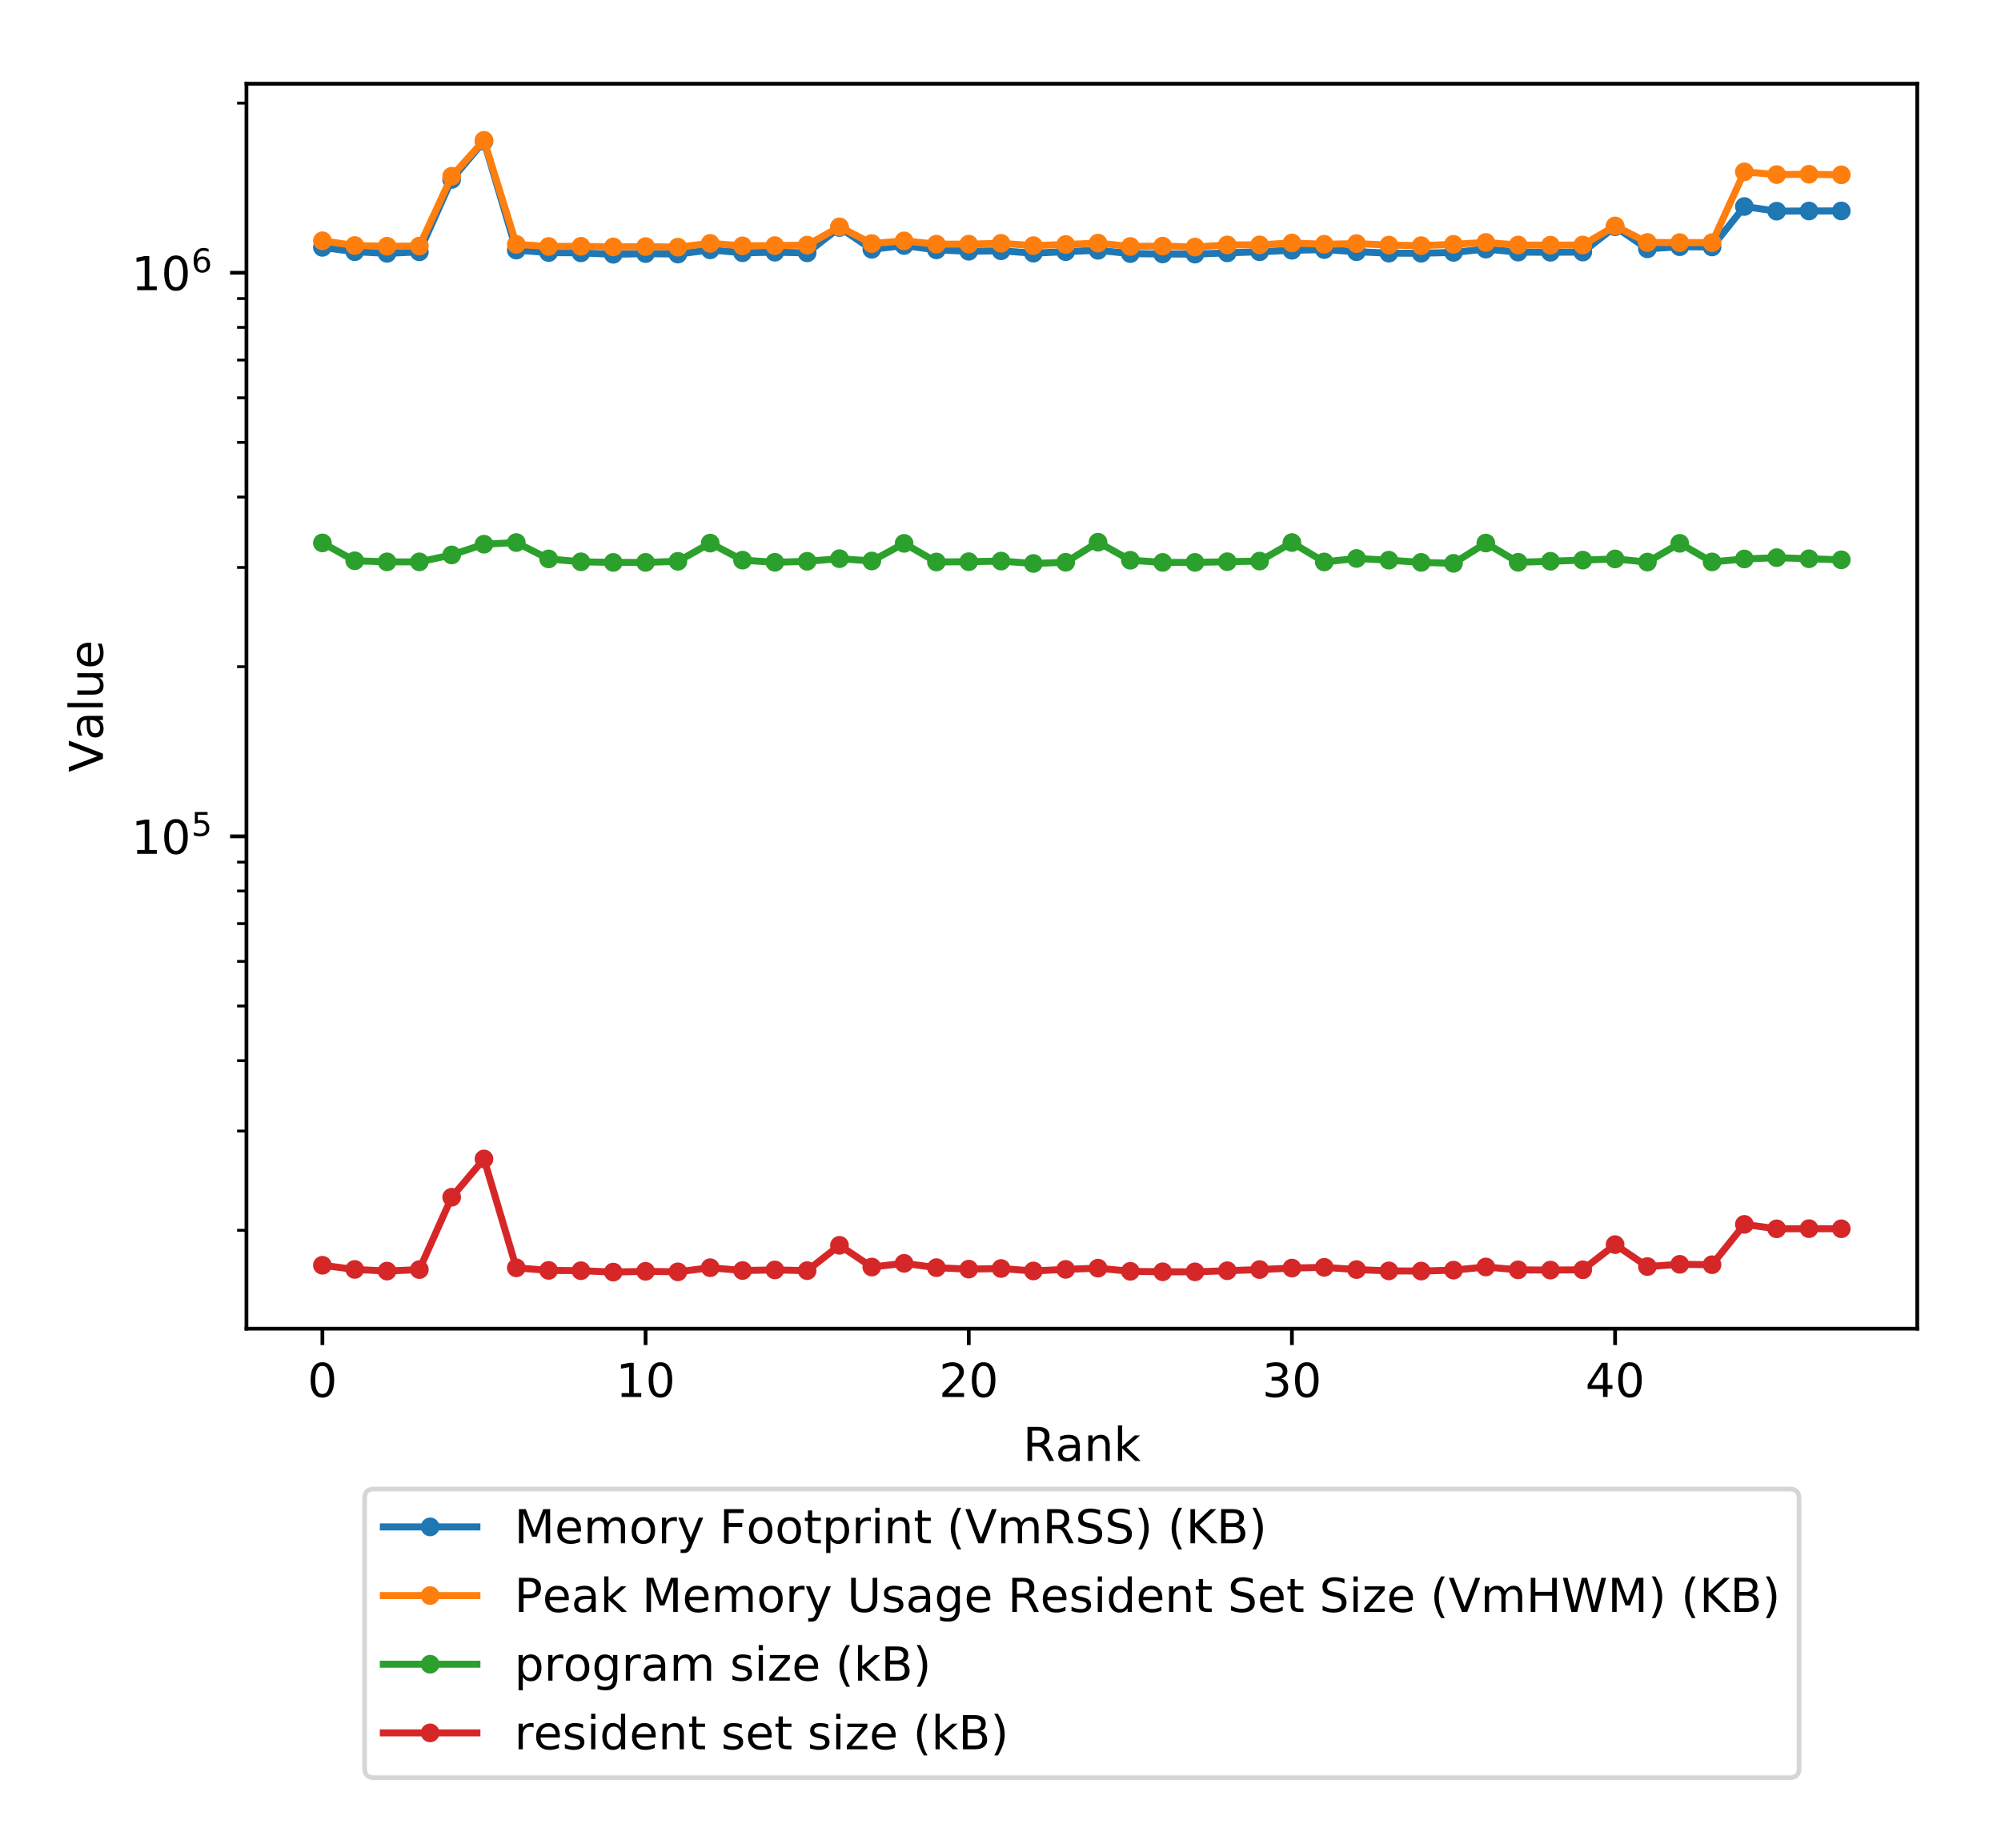 <?xml version="1.0" encoding="utf-8" standalone="no"?>
<!DOCTYPE svg PUBLIC "-//W3C//DTD SVG 1.1//EN"
  "http://www.w3.org/Graphics/SVG/1.1/DTD/svg11.dtd">
<!-- Created with matplotlib (http://matplotlib.org/) -->
<svg height="394.953pt" version="1.1" viewBox="0 0 427.698 394.953" width="427.698pt" xmlns="http://www.w3.org/2000/svg" xmlns:xlink="http://www.w3.org/1999/xlink">
 <defs>
  <style type="text/css">
*{stroke-linecap:butt;stroke-linejoin:round;}
  </style>
 </defs>
 <g id="figure_1">
  <g id="patch_1">
   <path d="M 0 394.953 
L 427.698 394.953 
L 427.698 0 
L 0 0 
z
" style="fill:#ffffff;"/>
  </g>
  <g id="axes_1">
   <g id="patch_2">
    <path d="M 52.678 284.012 
L 409.798 284.012 
L 409.798 17.9 
L 52.678 17.9 
z
" style="fill:#ffffff;"/>
   </g>
   <g id="matplotlib.axis_1">
    <g id="xtick_1">
     <g id="line2d_1">
      <defs>
       <path d="M 0 0 
L 0 3.5 
" id="m6f0a75dbab" style="stroke:#000000;stroke-width:0.8;"/>
      </defs>
      <g>
       <use style="stroke:#000000;stroke-width:0.8;" x="68.911" xlink:href="#m6f0a75dbab" y="284.012"/>
      </g>
     </g>
     <g id="text_1">
      <!-- 0 -->
      <defs>
       <path d="M 31.781 66.406 
Q 24.172 66.406 20.328 58.906 
Q 16.5 51.422 16.5 36.375 
Q 16.5 21.391 20.328 13.891 
Q 24.172 6.391 31.781 6.391 
Q 39.453 6.391 43.281 13.891 
Q 47.125 21.391 47.125 36.375 
Q 47.125 51.422 43.281 58.906 
Q 39.453 66.406 31.781 66.406 
z
M 31.781 74.219 
Q 44.047 74.219 50.516 64.516 
Q 56.984 54.828 56.984 36.375 
Q 56.984 17.969 50.516 8.266 
Q 44.047 -1.422 31.781 -1.422 
Q 19.531 -1.422 13.062 8.266 
Q 6.594 17.969 6.594 36.375 
Q 6.594 54.828 13.062 64.516 
Q 19.531 74.219 31.781 74.219 
z
" id="DejaVuSans-30"/>
      </defs>
      <g transform="translate(65.73 298.61)scale(0.1 -0.1)">
       <use xlink:href="#DejaVuSans-30"/>
      </g>
     </g>
    </g>
    <g id="xtick_2">
     <g id="line2d_2">
      <g>
       <use style="stroke:#000000;stroke-width:0.8;" x="137.986" xlink:href="#m6f0a75dbab" y="284.012"/>
      </g>
     </g>
     <g id="text_2">
      <!-- 10 -->
      <defs>
       <path d="M 12.406 8.297 
L 28.516 8.297 
L 28.516 63.922 
L 10.984 60.406 
L 10.984 69.391 
L 28.422 72.906 
L 38.281 72.906 
L 38.281 8.297 
L 54.391 8.297 
L 54.391 0 
L 12.406 0 
z
" id="DejaVuSans-31"/>
      </defs>
      <g transform="translate(131.624 298.61)scale(0.1 -0.1)">
       <use xlink:href="#DejaVuSans-31"/>
       <use x="63.623" xlink:href="#DejaVuSans-30"/>
      </g>
     </g>
    </g>
    <g id="xtick_3">
     <g id="line2d_3">
      <g>
       <use style="stroke:#000000;stroke-width:0.8;" x="207.062" xlink:href="#m6f0a75dbab" y="284.012"/>
      </g>
     </g>
     <g id="text_3">
      <!-- 20 -->
      <defs>
       <path d="M 19.188 8.297 
L 53.609 8.297 
L 53.609 0 
L 7.328 0 
L 7.328 8.297 
Q 12.938 14.109 22.625 23.891 
Q 32.328 33.688 34.812 36.531 
Q 39.547 41.844 41.422 45.531 
Q 43.312 49.219 43.312 52.781 
Q 43.312 58.594 39.234 62.25 
Q 35.156 65.922 28.609 65.922 
Q 23.969 65.922 18.812 64.312 
Q 13.672 62.703 7.812 59.422 
L 7.812 69.391 
Q 13.766 71.781 18.938 73 
Q 24.125 74.219 28.422 74.219 
Q 39.75 74.219 46.484 68.547 
Q 53.219 62.891 53.219 53.422 
Q 53.219 48.922 51.531 44.891 
Q 49.859 40.875 45.406 35.406 
Q 44.188 33.984 37.641 27.219 
Q 31.109 20.453 19.188 8.297 
z
" id="DejaVuSans-32"/>
      </defs>
      <g transform="translate(200.699 298.61)scale(0.1 -0.1)">
       <use xlink:href="#DejaVuSans-32"/>
       <use x="63.623" xlink:href="#DejaVuSans-30"/>
      </g>
     </g>
    </g>
    <g id="xtick_4">
     <g id="line2d_4">
      <g>
       <use style="stroke:#000000;stroke-width:0.8;" x="276.137" xlink:href="#m6f0a75dbab" y="284.012"/>
      </g>
     </g>
     <g id="text_4">
      <!-- 30 -->
      <defs>
       <path d="M 40.578 39.312 
Q 47.656 37.797 51.625 33 
Q 55.609 28.219 55.609 21.188 
Q 55.609 10.406 48.188 4.484 
Q 40.766 -1.422 27.094 -1.422 
Q 22.516 -1.422 17.656 -0.516 
Q 12.797 0.391 7.625 2.203 
L 7.625 11.719 
Q 11.719 9.328 16.594 8.109 
Q 21.484 6.891 26.812 6.891 
Q 36.078 6.891 40.938 10.547 
Q 45.797 14.203 45.797 21.188 
Q 45.797 27.641 41.281 31.266 
Q 36.766 34.906 28.719 34.906 
L 20.219 34.906 
L 20.219 43.016 
L 29.109 43.016 
Q 36.375 43.016 40.234 45.922 
Q 44.094 48.828 44.094 54.297 
Q 44.094 59.906 40.109 62.906 
Q 36.141 65.922 28.719 65.922 
Q 24.656 65.922 20.016 65.031 
Q 15.375 64.156 9.812 62.312 
L 9.812 71.094 
Q 15.438 72.656 20.344 73.438 
Q 25.25 74.219 29.594 74.219 
Q 40.828 74.219 47.359 69.109 
Q 53.906 64.016 53.906 55.328 
Q 53.906 49.266 50.438 45.094 
Q 46.969 40.922 40.578 39.312 
z
" id="DejaVuSans-33"/>
      </defs>
      <g transform="translate(269.775 298.61)scale(0.1 -0.1)">
       <use xlink:href="#DejaVuSans-33"/>
       <use x="63.623" xlink:href="#DejaVuSans-30"/>
      </g>
     </g>
    </g>
    <g id="xtick_5">
     <g id="line2d_5">
      <g>
       <use style="stroke:#000000;stroke-width:0.8;" x="345.213" xlink:href="#m6f0a75dbab" y="284.012"/>
      </g>
     </g>
     <g id="text_5">
      <!-- 40 -->
      <defs>
       <path d="M 37.797 64.312 
L 12.891 25.391 
L 37.797 25.391 
z
M 35.203 72.906 
L 47.609 72.906 
L 47.609 25.391 
L 58.016 25.391 
L 58.016 17.188 
L 47.609 17.188 
L 47.609 0 
L 37.797 0 
L 37.797 17.188 
L 4.891 17.188 
L 4.891 26.703 
z
" id="DejaVuSans-34"/>
      </defs>
      <g transform="translate(338.85 298.61)scale(0.1 -0.1)">
       <use xlink:href="#DejaVuSans-34"/>
       <use x="63.623" xlink:href="#DejaVuSans-30"/>
      </g>
     </g>
    </g>
    <g id="text_6">
     <!-- Rank -->
     <defs>
      <path d="M 44.391 34.188 
Q 47.562 33.109 50.562 29.594 
Q 53.562 26.078 56.594 19.922 
L 66.609 0 
L 56 0 
L 46.688 18.703 
Q 43.062 26.031 39.672 28.422 
Q 36.281 30.812 30.422 30.812 
L 19.672 30.812 
L 19.672 0 
L 9.812 0 
L 9.812 72.906 
L 32.078 72.906 
Q 44.578 72.906 50.734 67.672 
Q 56.891 62.453 56.891 51.906 
Q 56.891 45.016 53.688 40.469 
Q 50.484 35.938 44.391 34.188 
z
M 19.672 64.797 
L 19.672 38.922 
L 32.078 38.922 
Q 39.203 38.922 42.844 42.219 
Q 46.484 45.516 46.484 51.906 
Q 46.484 58.297 42.844 61.547 
Q 39.203 64.797 32.078 64.797 
z
" id="DejaVuSans-52"/>
      <path d="M 34.281 27.484 
Q 23.391 27.484 19.188 25 
Q 14.984 22.516 14.984 16.5 
Q 14.984 11.719 18.141 8.906 
Q 21.297 6.109 26.703 6.109 
Q 34.188 6.109 38.703 11.406 
Q 43.219 16.703 43.219 25.484 
L 43.219 27.484 
z
M 52.203 31.203 
L 52.203 0 
L 43.219 0 
L 43.219 8.297 
Q 40.141 3.328 35.547 0.953 
Q 30.953 -1.422 24.312 -1.422 
Q 15.922 -1.422 10.953 3.297 
Q 6 8.016 6 15.922 
Q 6 25.141 12.172 29.828 
Q 18.359 34.516 30.609 34.516 
L 43.219 34.516 
L 43.219 35.406 
Q 43.219 41.609 39.141 45 
Q 35.062 48.391 27.688 48.391 
Q 23 48.391 18.547 47.266 
Q 14.109 46.141 10.016 43.891 
L 10.016 52.203 
Q 14.938 54.109 19.578 55.047 
Q 24.219 56 28.609 56 
Q 40.484 56 46.344 49.844 
Q 52.203 43.703 52.203 31.203 
z
" id="DejaVuSans-61"/>
      <path d="M 54.891 33.016 
L 54.891 0 
L 45.906 0 
L 45.906 32.719 
Q 45.906 40.484 42.875 44.328 
Q 39.844 48.188 33.797 48.188 
Q 26.516 48.188 22.312 43.547 
Q 18.109 38.922 18.109 30.906 
L 18.109 0 
L 9.078 0 
L 9.078 54.688 
L 18.109 54.688 
L 18.109 46.188 
Q 21.344 51.125 25.703 53.562 
Q 30.078 56 35.797 56 
Q 45.219 56 50.047 50.172 
Q 54.891 44.344 54.891 33.016 
z
" id="DejaVuSans-6e"/>
      <path d="M 9.078 75.984 
L 18.109 75.984 
L 18.109 31.109 
L 44.922 54.688 
L 56.391 54.688 
L 27.391 29.109 
L 57.625 0 
L 45.906 0 
L 18.109 26.703 
L 18.109 0 
L 9.078 0 
z
" id="DejaVuSans-6b"/>
     </defs>
     <g transform="translate(218.637 312.289)scale(0.1 -0.1)">
      <use xlink:href="#DejaVuSans-52"/>
      <use x="69.451" xlink:href="#DejaVuSans-61"/>
      <use x="130.73" xlink:href="#DejaVuSans-6e"/>
      <use x="194.109" xlink:href="#DejaVuSans-6b"/>
     </g>
    </g>
   </g>
   <g id="matplotlib.axis_2">
    <g id="ytick_1">
     <g id="line2d_6">
      <defs>
       <path d="M 0 0 
L -3.5 0 
" id="mc0304f0d05" style="stroke:#000000;stroke-width:0.8;"/>
      </defs>
      <g>
       <use style="stroke:#000000;stroke-width:0.8;" x="52.678" xlink:href="#mc0304f0d05" y="178.773"/>
      </g>
     </g>
     <g id="text_7">
      <!-- $\mathdefault{10^{5}}$ -->
      <defs>
       <path d="M 10.797 72.906 
L 49.516 72.906 
L 49.516 64.594 
L 19.828 64.594 
L 19.828 46.734 
Q 21.969 47.469 24.109 47.828 
Q 26.266 48.188 28.422 48.188 
Q 40.625 48.188 47.75 41.5 
Q 54.891 34.812 54.891 23.391 
Q 54.891 11.625 47.562 5.094 
Q 40.234 -1.422 26.906 -1.422 
Q 22.312 -1.422 17.547 -0.641 
Q 12.797 0.141 7.719 1.703 
L 7.719 11.625 
Q 12.109 9.234 16.797 8.062 
Q 21.484 6.891 26.703 6.891 
Q 35.156 6.891 40.078 11.328 
Q 45.016 15.766 45.016 23.391 
Q 45.016 31 40.078 35.438 
Q 35.156 39.891 26.703 39.891 
Q 22.75 39.891 18.812 39.016 
Q 14.891 38.141 10.797 36.281 
z
" id="DejaVuSans-35"/>
      </defs>
      <g transform="translate(28.078 182.572)scale(0.1 -0.1)">
       <use transform="translate(0 0.684)" xlink:href="#DejaVuSans-31"/>
       <use transform="translate(63.623 0.684)" xlink:href="#DejaVuSans-30"/>
       <use transform="translate(128.203 38.966)scale(0.7)" xlink:href="#DejaVuSans-35"/>
      </g>
     </g>
    </g>
    <g id="ytick_2">
     <g id="line2d_7">
      <g>
       <use style="stroke:#000000;stroke-width:0.8;" x="52.678" xlink:href="#mc0304f0d05" y="58.304"/>
      </g>
     </g>
     <g id="text_8">
      <!-- $\mathdefault{10^{6}}$ -->
      <defs>
       <path d="M 33.016 40.375 
Q 26.375 40.375 22.484 35.828 
Q 18.609 31.297 18.609 23.391 
Q 18.609 15.531 22.484 10.953 
Q 26.375 6.391 33.016 6.391 
Q 39.656 6.391 43.531 10.953 
Q 47.406 15.531 47.406 23.391 
Q 47.406 31.297 43.531 35.828 
Q 39.656 40.375 33.016 40.375 
z
M 52.594 71.297 
L 52.594 62.312 
Q 48.875 64.062 45.094 64.984 
Q 41.312 65.922 37.594 65.922 
Q 27.828 65.922 22.672 59.328 
Q 17.531 52.734 16.797 39.406 
Q 19.672 43.656 24.016 45.922 
Q 28.375 48.188 33.594 48.188 
Q 44.578 48.188 50.953 41.516 
Q 57.328 34.859 57.328 23.391 
Q 57.328 12.156 50.688 5.359 
Q 44.047 -1.422 33.016 -1.422 
Q 20.359 -1.422 13.672 8.266 
Q 6.984 17.969 6.984 36.375 
Q 6.984 53.656 15.188 63.938 
Q 23.391 74.219 37.203 74.219 
Q 40.922 74.219 44.703 73.484 
Q 48.484 72.75 52.594 71.297 
z
" id="DejaVuSans-36"/>
      </defs>
      <g transform="translate(28.078 62.103)scale(0.1 -0.1)">
       <use transform="translate(0 0.766)" xlink:href="#DejaVuSans-31"/>
       <use transform="translate(63.623 0.766)" xlink:href="#DejaVuSans-30"/>
       <use transform="translate(128.203 39.047)scale(0.7)" xlink:href="#DejaVuSans-36"/>
      </g>
     </g>
    </g>
    <g id="ytick_3">
     <g id="line2d_8">
      <defs>
       <path d="M 0 0 
L -2 0 
" id="m2e56afc0fc" style="stroke:#000000;stroke-width:0.6;"/>
      </defs>
      <g>
       <use style="stroke:#000000;stroke-width:0.6;" x="52.678" xlink:href="#m2e56afc0fc" y="262.977"/>
      </g>
     </g>
    </g>
    <g id="ytick_4">
     <g id="line2d_9">
      <g>
       <use style="stroke:#000000;stroke-width:0.6;" x="52.678" xlink:href="#m2e56afc0fc" y="241.764"/>
      </g>
     </g>
    </g>
    <g id="ytick_5">
     <g id="line2d_10">
      <g>
       <use style="stroke:#000000;stroke-width:0.6;" x="52.678" xlink:href="#m2e56afc0fc" y="226.713"/>
      </g>
     </g>
    </g>
    <g id="ytick_6">
     <g id="line2d_11">
      <g>
       <use style="stroke:#000000;stroke-width:0.6;" x="52.678" xlink:href="#m2e56afc0fc" y="215.038"/>
      </g>
     </g>
    </g>
    <g id="ytick_7">
     <g id="line2d_12">
      <g>
       <use style="stroke:#000000;stroke-width:0.6;" x="52.678" xlink:href="#m2e56afc0fc" y="205.499"/>
      </g>
     </g>
    </g>
    <g id="ytick_8">
     <g id="line2d_13">
      <g>
       <use style="stroke:#000000;stroke-width:0.6;" x="52.678" xlink:href="#m2e56afc0fc" y="197.434"/>
      </g>
     </g>
    </g>
    <g id="ytick_9">
     <g id="line2d_14">
      <g>
       <use style="stroke:#000000;stroke-width:0.6;" x="52.678" xlink:href="#m2e56afc0fc" y="190.448"/>
      </g>
     </g>
    </g>
    <g id="ytick_10">
     <g id="line2d_15">
      <g>
       <use style="stroke:#000000;stroke-width:0.6;" x="52.678" xlink:href="#m2e56afc0fc" y="184.285"/>
      </g>
     </g>
    </g>
    <g id="ytick_11">
     <g id="line2d_16">
      <g>
       <use style="stroke:#000000;stroke-width:0.6;" x="52.678" xlink:href="#m2e56afc0fc" y="142.508"/>
      </g>
     </g>
    </g>
    <g id="ytick_12">
     <g id="line2d_17">
      <g>
       <use style="stroke:#000000;stroke-width:0.6;" x="52.678" xlink:href="#m2e56afc0fc" y="121.295"/>
      </g>
     </g>
    </g>
    <g id="ytick_13">
     <g id="line2d_18">
      <g>
       <use style="stroke:#000000;stroke-width:0.6;" x="52.678" xlink:href="#m2e56afc0fc" y="106.243"/>
      </g>
     </g>
    </g>
    <g id="ytick_14">
     <g id="line2d_19">
      <g>
       <use style="stroke:#000000;stroke-width:0.6;" x="52.678" xlink:href="#m2e56afc0fc" y="94.569"/>
      </g>
     </g>
    </g>
    <g id="ytick_15">
     <g id="line2d_20">
      <g>
       <use style="stroke:#000000;stroke-width:0.6;" x="52.678" xlink:href="#m2e56afc0fc" y="85.03"/>
      </g>
     </g>
    </g>
    <g id="ytick_16">
     <g id="line2d_21">
      <g>
       <use style="stroke:#000000;stroke-width:0.6;" x="52.678" xlink:href="#m2e56afc0fc" y="76.965"/>
      </g>
     </g>
    </g>
    <g id="ytick_17">
     <g id="line2d_22">
      <g>
       <use style="stroke:#000000;stroke-width:0.6;" x="52.678" xlink:href="#m2e56afc0fc" y="69.978"/>
      </g>
     </g>
    </g>
    <g id="ytick_18">
     <g id="line2d_23">
      <g>
       <use style="stroke:#000000;stroke-width:0.6;" x="52.678" xlink:href="#m2e56afc0fc" y="63.816"/>
      </g>
     </g>
    </g>
    <g id="ytick_19">
     <g id="line2d_24">
      <g>
       <use style="stroke:#000000;stroke-width:0.6;" x="52.678" xlink:href="#m2e56afc0fc" y="22.039"/>
      </g>
     </g>
    </g>
    <g id="text_9">
     <!-- Value -->
     <defs>
      <path d="M 28.609 0 
L 0.781 72.906 
L 11.078 72.906 
L 34.188 11.531 
L 57.328 72.906 
L 67.578 72.906 
L 39.797 0 
z
" id="DejaVuSans-56"/>
      <path d="M 9.422 75.984 
L 18.406 75.984 
L 18.406 0 
L 9.422 0 
z
" id="DejaVuSans-6c"/>
      <path d="M 8.5 21.578 
L 8.5 54.688 
L 17.484 54.688 
L 17.484 21.922 
Q 17.484 14.156 20.5 10.266 
Q 23.531 6.391 29.594 6.391 
Q 36.859 6.391 41.078 11.031 
Q 45.312 15.672 45.312 23.688 
L 45.312 54.688 
L 54.297 54.688 
L 54.297 0 
L 45.312 0 
L 45.312 8.406 
Q 42.047 3.422 37.719 1 
Q 33.406 -1.422 27.688 -1.422 
Q 18.266 -1.422 13.375 4.438 
Q 8.5 10.297 8.5 21.578 
z
M 31.109 56 
z
" id="DejaVuSans-75"/>
      <path d="M 56.203 29.594 
L 56.203 25.203 
L 14.891 25.203 
Q 15.484 15.922 20.484 11.062 
Q 25.484 6.203 34.422 6.203 
Q 39.594 6.203 44.453 7.469 
Q 49.312 8.734 54.109 11.281 
L 54.109 2.781 
Q 49.266 0.734 44.188 -0.344 
Q 39.109 -1.422 33.891 -1.422 
Q 20.797 -1.422 13.156 6.188 
Q 5.516 13.812 5.516 26.812 
Q 5.516 40.234 12.766 48.109 
Q 20.016 56 32.328 56 
Q 43.359 56 49.781 48.891 
Q 56.203 41.797 56.203 29.594 
z
M 47.219 32.234 
Q 47.125 39.594 43.094 43.984 
Q 39.062 48.391 32.422 48.391 
Q 24.906 48.391 20.391 44.141 
Q 15.875 39.891 15.188 32.172 
z
" id="DejaVuSans-65"/>
     </defs>
     <g transform="translate(21.998 165.069)rotate(-90)scale(0.1 -0.1)">
      <use xlink:href="#DejaVuSans-56"/>
      <use x="68.299" xlink:href="#DejaVuSans-61"/>
      <use x="129.578" xlink:href="#DejaVuSans-6c"/>
      <use x="157.361" xlink:href="#DejaVuSans-75"/>
      <use x="220.74" xlink:href="#DejaVuSans-65"/>
     </g>
    </g>
   </g>
   <g id="line2d_25">
    <path clip-path="url(#pe20ca320c1)" d="M 68.911 52.872 
L 75.818 53.802 
L 82.726 54.153 
L 89.633 53.834 
L 96.541 38.358 
L 103.449 30.184 
L 110.356 53.458 
L 117.264 53.993 
L 124.171 54.05 
L 131.079 54.356 
L 137.986 54.205 
L 144.894 54.315 
L 151.801 53.409 
L 158.709 54.029 
L 165.616 53.913 
L 172.524 54.05 
L 179.432 48.634 
L 186.339 53.289 
L 193.247 52.485 
L 200.154 53.414 
L 207.062 53.712 
L 213.969 53.61 
L 220.877 54.12 
L 227.784 53.794 
L 234.692 53.5 
L 241.599 54.21 
L 248.507 54.291 
L 255.415 54.319 
L 262.322 54.053 
L 269.23 53.817 
L 276.137 53.498 
L 283.045 53.352 
L 289.952 53.806 
L 296.86 54.114 
L 303.767 54.135 
L 310.675 53.952 
L 317.582 53.249 
L 324.49 53.89 
L 331.398 53.929 
L 338.305 53.877 
L 345.213 48.471 
L 352.12 53.19 
L 359.028 52.738 
L 365.935 52.792 
L 372.843 44.145 
L 379.75 45.139 
L 386.658 45.101 
L 393.565 45.092 
" style="fill:none;stroke:#1f77b4;stroke-linecap:square;stroke-width:1.5;"/>
    <defs>
     <path d="M 0 1.5 
C 0.398 1.5 0.779 1.342 1.061 1.061 
C 1.342 0.779 1.5 0.398 1.5 0 
C 1.5 -0.398 1.342 -0.779 1.061 -1.061 
C 0.779 -1.342 0.398 -1.5 0 -1.5 
C -0.398 -1.5 -0.779 -1.342 -1.061 -1.061 
C -1.342 -0.779 -1.5 -0.398 -1.5 0 
C -1.5 0.398 -1.342 0.779 -1.061 1.061 
C -0.779 1.342 -0.398 1.5 0 1.5 
z
" id="m58bf3416df" style="stroke:#1f77b4;"/>
    </defs>
    <g clip-path="url(#pe20ca320c1)">
     <use style="fill:#1f77b4;stroke:#1f77b4;" x="68.911" xlink:href="#m58bf3416df" y="52.872"/>
     <use style="fill:#1f77b4;stroke:#1f77b4;" x="75.818" xlink:href="#m58bf3416df" y="53.802"/>
     <use style="fill:#1f77b4;stroke:#1f77b4;" x="82.726" xlink:href="#m58bf3416df" y="54.153"/>
     <use style="fill:#1f77b4;stroke:#1f77b4;" x="89.633" xlink:href="#m58bf3416df" y="53.834"/>
     <use style="fill:#1f77b4;stroke:#1f77b4;" x="96.541" xlink:href="#m58bf3416df" y="38.358"/>
     <use style="fill:#1f77b4;stroke:#1f77b4;" x="103.449" xlink:href="#m58bf3416df" y="30.184"/>
     <use style="fill:#1f77b4;stroke:#1f77b4;" x="110.356" xlink:href="#m58bf3416df" y="53.458"/>
     <use style="fill:#1f77b4;stroke:#1f77b4;" x="117.264" xlink:href="#m58bf3416df" y="53.993"/>
     <use style="fill:#1f77b4;stroke:#1f77b4;" x="124.171" xlink:href="#m58bf3416df" y="54.05"/>
     <use style="fill:#1f77b4;stroke:#1f77b4;" x="131.079" xlink:href="#m58bf3416df" y="54.356"/>
     <use style="fill:#1f77b4;stroke:#1f77b4;" x="137.986" xlink:href="#m58bf3416df" y="54.205"/>
     <use style="fill:#1f77b4;stroke:#1f77b4;" x="144.894" xlink:href="#m58bf3416df" y="54.315"/>
     <use style="fill:#1f77b4;stroke:#1f77b4;" x="151.801" xlink:href="#m58bf3416df" y="53.409"/>
     <use style="fill:#1f77b4;stroke:#1f77b4;" x="158.709" xlink:href="#m58bf3416df" y="54.029"/>
     <use style="fill:#1f77b4;stroke:#1f77b4;" x="165.616" xlink:href="#m58bf3416df" y="53.913"/>
     <use style="fill:#1f77b4;stroke:#1f77b4;" x="172.524" xlink:href="#m58bf3416df" y="54.05"/>
     <use style="fill:#1f77b4;stroke:#1f77b4;" x="179.432" xlink:href="#m58bf3416df" y="48.634"/>
     <use style="fill:#1f77b4;stroke:#1f77b4;" x="186.339" xlink:href="#m58bf3416df" y="53.289"/>
     <use style="fill:#1f77b4;stroke:#1f77b4;" x="193.247" xlink:href="#m58bf3416df" y="52.485"/>
     <use style="fill:#1f77b4;stroke:#1f77b4;" x="200.154" xlink:href="#m58bf3416df" y="53.414"/>
     <use style="fill:#1f77b4;stroke:#1f77b4;" x="207.062" xlink:href="#m58bf3416df" y="53.712"/>
     <use style="fill:#1f77b4;stroke:#1f77b4;" x="213.969" xlink:href="#m58bf3416df" y="53.61"/>
     <use style="fill:#1f77b4;stroke:#1f77b4;" x="220.877" xlink:href="#m58bf3416df" y="54.12"/>
     <use style="fill:#1f77b4;stroke:#1f77b4;" x="227.784" xlink:href="#m58bf3416df" y="53.794"/>
     <use style="fill:#1f77b4;stroke:#1f77b4;" x="234.692" xlink:href="#m58bf3416df" y="53.5"/>
     <use style="fill:#1f77b4;stroke:#1f77b4;" x="241.599" xlink:href="#m58bf3416df" y="54.21"/>
     <use style="fill:#1f77b4;stroke:#1f77b4;" x="248.507" xlink:href="#m58bf3416df" y="54.291"/>
     <use style="fill:#1f77b4;stroke:#1f77b4;" x="255.415" xlink:href="#m58bf3416df" y="54.319"/>
     <use style="fill:#1f77b4;stroke:#1f77b4;" x="262.322" xlink:href="#m58bf3416df" y="54.053"/>
     <use style="fill:#1f77b4;stroke:#1f77b4;" x="269.23" xlink:href="#m58bf3416df" y="53.817"/>
     <use style="fill:#1f77b4;stroke:#1f77b4;" x="276.137" xlink:href="#m58bf3416df" y="53.498"/>
     <use style="fill:#1f77b4;stroke:#1f77b4;" x="283.045" xlink:href="#m58bf3416df" y="53.352"/>
     <use style="fill:#1f77b4;stroke:#1f77b4;" x="289.952" xlink:href="#m58bf3416df" y="53.806"/>
     <use style="fill:#1f77b4;stroke:#1f77b4;" x="296.86" xlink:href="#m58bf3416df" y="54.114"/>
     <use style="fill:#1f77b4;stroke:#1f77b4;" x="303.767" xlink:href="#m58bf3416df" y="54.135"/>
     <use style="fill:#1f77b4;stroke:#1f77b4;" x="310.675" xlink:href="#m58bf3416df" y="53.952"/>
     <use style="fill:#1f77b4;stroke:#1f77b4;" x="317.582" xlink:href="#m58bf3416df" y="53.249"/>
     <use style="fill:#1f77b4;stroke:#1f77b4;" x="324.49" xlink:href="#m58bf3416df" y="53.89"/>
     <use style="fill:#1f77b4;stroke:#1f77b4;" x="331.398" xlink:href="#m58bf3416df" y="53.929"/>
     <use style="fill:#1f77b4;stroke:#1f77b4;" x="338.305" xlink:href="#m58bf3416df" y="53.877"/>
     <use style="fill:#1f77b4;stroke:#1f77b4;" x="345.213" xlink:href="#m58bf3416df" y="48.471"/>
     <use style="fill:#1f77b4;stroke:#1f77b4;" x="352.12" xlink:href="#m58bf3416df" y="53.19"/>
     <use style="fill:#1f77b4;stroke:#1f77b4;" x="359.028" xlink:href="#m58bf3416df" y="52.738"/>
     <use style="fill:#1f77b4;stroke:#1f77b4;" x="365.935" xlink:href="#m58bf3416df" y="52.792"/>
     <use style="fill:#1f77b4;stroke:#1f77b4;" x="372.843" xlink:href="#m58bf3416df" y="44.145"/>
     <use style="fill:#1f77b4;stroke:#1f77b4;" x="379.75" xlink:href="#m58bf3416df" y="45.139"/>
     <use style="fill:#1f77b4;stroke:#1f77b4;" x="386.658" xlink:href="#m58bf3416df" y="45.101"/>
     <use style="fill:#1f77b4;stroke:#1f77b4;" x="393.565" xlink:href="#m58bf3416df" y="45.092"/>
    </g>
   </g>
   <g id="line2d_26">
    <path clip-path="url(#pe20ca320c1)" d="M 68.911 51.468 
L 75.818 52.482 
L 82.726 52.632 
L 89.633 52.599 
L 96.541 37.678 
L 103.449 29.996 
L 110.356 52.233 
L 117.264 52.682 
L 124.171 52.643 
L 131.079 52.776 
L 137.986 52.709 
L 144.894 52.828 
L 151.801 52.024 
L 158.709 52.549 
L 165.616 52.497 
L 172.524 52.394 
L 179.432 48.487 
L 186.339 52.057 
L 193.247 51.489 
L 200.154 52.185 
L 207.062 52.184 
L 213.969 52.01 
L 220.877 52.505 
L 227.784 52.261 
L 234.692 51.969 
L 241.599 52.681 
L 248.507 52.6 
L 255.415 52.809 
L 262.322 52.347 
L 269.23 52.338 
L 276.137 51.93 
L 283.045 52.219 
L 289.952 52.069 
L 296.86 52.391 
L 303.767 52.515 
L 310.675 52.222 
L 317.582 51.823 
L 324.49 52.373 
L 331.398 52.408 
L 338.305 52.373 
L 345.213 48.293 
L 352.12 51.831 
L 359.028 51.854 
L 365.935 51.864 
L 372.843 36.733 
L 379.75 37.322 
L 386.658 37.248 
L 393.565 37.373 
" style="fill:none;stroke:#ff7f0e;stroke-linecap:square;stroke-width:1.5;"/>
    <defs>
     <path d="M 0 1.5 
C 0.398 1.5 0.779 1.342 1.061 1.061 
C 1.342 0.779 1.5 0.398 1.5 0 
C 1.5 -0.398 1.342 -0.779 1.061 -1.061 
C 0.779 -1.342 0.398 -1.5 0 -1.5 
C -0.398 -1.5 -0.779 -1.342 -1.061 -1.061 
C -1.342 -0.779 -1.5 -0.398 -1.5 0 
C -1.5 0.398 -1.342 0.779 -1.061 1.061 
C -0.779 1.342 -0.398 1.5 0 1.5 
z
" id="m7421db61a4" style="stroke:#ff7f0e;"/>
    </defs>
    <g clip-path="url(#pe20ca320c1)">
     <use style="fill:#ff7f0e;stroke:#ff7f0e;" x="68.911" xlink:href="#m7421db61a4" y="51.468"/>
     <use style="fill:#ff7f0e;stroke:#ff7f0e;" x="75.818" xlink:href="#m7421db61a4" y="52.482"/>
     <use style="fill:#ff7f0e;stroke:#ff7f0e;" x="82.726" xlink:href="#m7421db61a4" y="52.632"/>
     <use style="fill:#ff7f0e;stroke:#ff7f0e;" x="89.633" xlink:href="#m7421db61a4" y="52.599"/>
     <use style="fill:#ff7f0e;stroke:#ff7f0e;" x="96.541" xlink:href="#m7421db61a4" y="37.678"/>
     <use style="fill:#ff7f0e;stroke:#ff7f0e;" x="103.449" xlink:href="#m7421db61a4" y="29.996"/>
     <use style="fill:#ff7f0e;stroke:#ff7f0e;" x="110.356" xlink:href="#m7421db61a4" y="52.233"/>
     <use style="fill:#ff7f0e;stroke:#ff7f0e;" x="117.264" xlink:href="#m7421db61a4" y="52.682"/>
     <use style="fill:#ff7f0e;stroke:#ff7f0e;" x="124.171" xlink:href="#m7421db61a4" y="52.643"/>
     <use style="fill:#ff7f0e;stroke:#ff7f0e;" x="131.079" xlink:href="#m7421db61a4" y="52.776"/>
     <use style="fill:#ff7f0e;stroke:#ff7f0e;" x="137.986" xlink:href="#m7421db61a4" y="52.709"/>
     <use style="fill:#ff7f0e;stroke:#ff7f0e;" x="144.894" xlink:href="#m7421db61a4" y="52.828"/>
     <use style="fill:#ff7f0e;stroke:#ff7f0e;" x="151.801" xlink:href="#m7421db61a4" y="52.024"/>
     <use style="fill:#ff7f0e;stroke:#ff7f0e;" x="158.709" xlink:href="#m7421db61a4" y="52.549"/>
     <use style="fill:#ff7f0e;stroke:#ff7f0e;" x="165.616" xlink:href="#m7421db61a4" y="52.497"/>
     <use style="fill:#ff7f0e;stroke:#ff7f0e;" x="172.524" xlink:href="#m7421db61a4" y="52.394"/>
     <use style="fill:#ff7f0e;stroke:#ff7f0e;" x="179.432" xlink:href="#m7421db61a4" y="48.487"/>
     <use style="fill:#ff7f0e;stroke:#ff7f0e;" x="186.339" xlink:href="#m7421db61a4" y="52.057"/>
     <use style="fill:#ff7f0e;stroke:#ff7f0e;" x="193.247" xlink:href="#m7421db61a4" y="51.489"/>
     <use style="fill:#ff7f0e;stroke:#ff7f0e;" x="200.154" xlink:href="#m7421db61a4" y="52.185"/>
     <use style="fill:#ff7f0e;stroke:#ff7f0e;" x="207.062" xlink:href="#m7421db61a4" y="52.184"/>
     <use style="fill:#ff7f0e;stroke:#ff7f0e;" x="213.969" xlink:href="#m7421db61a4" y="52.01"/>
     <use style="fill:#ff7f0e;stroke:#ff7f0e;" x="220.877" xlink:href="#m7421db61a4" y="52.505"/>
     <use style="fill:#ff7f0e;stroke:#ff7f0e;" x="227.784" xlink:href="#m7421db61a4" y="52.261"/>
     <use style="fill:#ff7f0e;stroke:#ff7f0e;" x="234.692" xlink:href="#m7421db61a4" y="51.969"/>
     <use style="fill:#ff7f0e;stroke:#ff7f0e;" x="241.599" xlink:href="#m7421db61a4" y="52.681"/>
     <use style="fill:#ff7f0e;stroke:#ff7f0e;" x="248.507" xlink:href="#m7421db61a4" y="52.6"/>
     <use style="fill:#ff7f0e;stroke:#ff7f0e;" x="255.415" xlink:href="#m7421db61a4" y="52.809"/>
     <use style="fill:#ff7f0e;stroke:#ff7f0e;" x="262.322" xlink:href="#m7421db61a4" y="52.347"/>
     <use style="fill:#ff7f0e;stroke:#ff7f0e;" x="269.23" xlink:href="#m7421db61a4" y="52.338"/>
     <use style="fill:#ff7f0e;stroke:#ff7f0e;" x="276.137" xlink:href="#m7421db61a4" y="51.93"/>
     <use style="fill:#ff7f0e;stroke:#ff7f0e;" x="283.045" xlink:href="#m7421db61a4" y="52.219"/>
     <use style="fill:#ff7f0e;stroke:#ff7f0e;" x="289.952" xlink:href="#m7421db61a4" y="52.069"/>
     <use style="fill:#ff7f0e;stroke:#ff7f0e;" x="296.86" xlink:href="#m7421db61a4" y="52.391"/>
     <use style="fill:#ff7f0e;stroke:#ff7f0e;" x="303.767" xlink:href="#m7421db61a4" y="52.515"/>
     <use style="fill:#ff7f0e;stroke:#ff7f0e;" x="310.675" xlink:href="#m7421db61a4" y="52.222"/>
     <use style="fill:#ff7f0e;stroke:#ff7f0e;" x="317.582" xlink:href="#m7421db61a4" y="51.823"/>
     <use style="fill:#ff7f0e;stroke:#ff7f0e;" x="324.49" xlink:href="#m7421db61a4" y="52.373"/>
     <use style="fill:#ff7f0e;stroke:#ff7f0e;" x="331.398" xlink:href="#m7421db61a4" y="52.408"/>
     <use style="fill:#ff7f0e;stroke:#ff7f0e;" x="338.305" xlink:href="#m7421db61a4" y="52.373"/>
     <use style="fill:#ff7f0e;stroke:#ff7f0e;" x="345.213" xlink:href="#m7421db61a4" y="48.293"/>
     <use style="fill:#ff7f0e;stroke:#ff7f0e;" x="352.12" xlink:href="#m7421db61a4" y="51.831"/>
     <use style="fill:#ff7f0e;stroke:#ff7f0e;" x="359.028" xlink:href="#m7421db61a4" y="51.854"/>
     <use style="fill:#ff7f0e;stroke:#ff7f0e;" x="365.935" xlink:href="#m7421db61a4" y="51.864"/>
     <use style="fill:#ff7f0e;stroke:#ff7f0e;" x="372.843" xlink:href="#m7421db61a4" y="36.733"/>
     <use style="fill:#ff7f0e;stroke:#ff7f0e;" x="379.75" xlink:href="#m7421db61a4" y="37.322"/>
     <use style="fill:#ff7f0e;stroke:#ff7f0e;" x="386.658" xlink:href="#m7421db61a4" y="37.248"/>
     <use style="fill:#ff7f0e;stroke:#ff7f0e;" x="393.565" xlink:href="#m7421db61a4" y="37.373"/>
    </g>
   </g>
   <g id="line2d_27">
    <path clip-path="url(#pe20ca320c1)" d="M 68.911 116.05 
L 75.818 119.869 
L 82.726 120.102 
L 89.633 120.101 
L 96.541 118.621 
L 103.449 116.327 
L 110.356 115.975 
L 117.264 119.47 
L 124.171 120.09 
L 131.079 120.222 
L 137.986 120.215 
L 144.894 119.986 
L 151.801 116.094 
L 158.709 119.736 
L 165.616 120.197 
L 172.524 119.979 
L 179.432 119.42 
L 186.339 119.92 
L 193.247 116.152 
L 200.154 120.132 
L 207.062 120.067 
L 213.969 119.936 
L 220.877 120.443 
L 227.784 120.195 
L 234.692 115.9 
L 241.599 119.753 
L 248.507 120.218 
L 255.415 120.215 
L 262.322 120.07 
L 269.23 119.937 
L 276.137 115.975 
L 283.045 120.119 
L 289.952 119.375 
L 296.86 119.743 
L 303.767 120.211 
L 310.675 120.415 
L 317.582 116.078 
L 324.49 120.195 
L 331.398 119.97 
L 338.305 119.73 
L 345.213 119.478 
L 352.12 120.147 
L 359.028 116.144 
L 365.935 120.115 
L 372.843 119.483 
L 379.75 119.202 
L 386.658 119.436 
L 393.565 119.665 
" style="fill:none;stroke:#2ca02c;stroke-linecap:square;stroke-width:1.5;"/>
    <defs>
     <path d="M 0 1.5 
C 0.398 1.5 0.779 1.342 1.061 1.061 
C 1.342 0.779 1.5 0.398 1.5 0 
C 1.5 -0.398 1.342 -0.779 1.061 -1.061 
C 0.779 -1.342 0.398 -1.5 0 -1.5 
C -0.398 -1.5 -0.779 -1.342 -1.061 -1.061 
C -1.342 -0.779 -1.5 -0.398 -1.5 0 
C -1.5 0.398 -1.342 0.779 -1.061 1.061 
C -0.779 1.342 -0.398 1.5 0 1.5 
z
" id="m547948d618" style="stroke:#2ca02c;"/>
    </defs>
    <g clip-path="url(#pe20ca320c1)">
     <use style="fill:#2ca02c;stroke:#2ca02c;" x="68.911" xlink:href="#m547948d618" y="116.05"/>
     <use style="fill:#2ca02c;stroke:#2ca02c;" x="75.818" xlink:href="#m547948d618" y="119.869"/>
     <use style="fill:#2ca02c;stroke:#2ca02c;" x="82.726" xlink:href="#m547948d618" y="120.102"/>
     <use style="fill:#2ca02c;stroke:#2ca02c;" x="89.633" xlink:href="#m547948d618" y="120.101"/>
     <use style="fill:#2ca02c;stroke:#2ca02c;" x="96.541" xlink:href="#m547948d618" y="118.621"/>
     <use style="fill:#2ca02c;stroke:#2ca02c;" x="103.449" xlink:href="#m547948d618" y="116.327"/>
     <use style="fill:#2ca02c;stroke:#2ca02c;" x="110.356" xlink:href="#m547948d618" y="115.975"/>
     <use style="fill:#2ca02c;stroke:#2ca02c;" x="117.264" xlink:href="#m547948d618" y="119.47"/>
     <use style="fill:#2ca02c;stroke:#2ca02c;" x="124.171" xlink:href="#m547948d618" y="120.09"/>
     <use style="fill:#2ca02c;stroke:#2ca02c;" x="131.079" xlink:href="#m547948d618" y="120.222"/>
     <use style="fill:#2ca02c;stroke:#2ca02c;" x="137.986" xlink:href="#m547948d618" y="120.215"/>
     <use style="fill:#2ca02c;stroke:#2ca02c;" x="144.894" xlink:href="#m547948d618" y="119.986"/>
     <use style="fill:#2ca02c;stroke:#2ca02c;" x="151.801" xlink:href="#m547948d618" y="116.094"/>
     <use style="fill:#2ca02c;stroke:#2ca02c;" x="158.709" xlink:href="#m547948d618" y="119.736"/>
     <use style="fill:#2ca02c;stroke:#2ca02c;" x="165.616" xlink:href="#m547948d618" y="120.197"/>
     <use style="fill:#2ca02c;stroke:#2ca02c;" x="172.524" xlink:href="#m547948d618" y="119.979"/>
     <use style="fill:#2ca02c;stroke:#2ca02c;" x="179.432" xlink:href="#m547948d618" y="119.42"/>
     <use style="fill:#2ca02c;stroke:#2ca02c;" x="186.339" xlink:href="#m547948d618" y="119.92"/>
     <use style="fill:#2ca02c;stroke:#2ca02c;" x="193.247" xlink:href="#m547948d618" y="116.152"/>
     <use style="fill:#2ca02c;stroke:#2ca02c;" x="200.154" xlink:href="#m547948d618" y="120.132"/>
     <use style="fill:#2ca02c;stroke:#2ca02c;" x="207.062" xlink:href="#m547948d618" y="120.067"/>
     <use style="fill:#2ca02c;stroke:#2ca02c;" x="213.969" xlink:href="#m547948d618" y="119.936"/>
     <use style="fill:#2ca02c;stroke:#2ca02c;" x="220.877" xlink:href="#m547948d618" y="120.443"/>
     <use style="fill:#2ca02c;stroke:#2ca02c;" x="227.784" xlink:href="#m547948d618" y="120.195"/>
     <use style="fill:#2ca02c;stroke:#2ca02c;" x="234.692" xlink:href="#m547948d618" y="115.9"/>
     <use style="fill:#2ca02c;stroke:#2ca02c;" x="241.599" xlink:href="#m547948d618" y="119.753"/>
     <use style="fill:#2ca02c;stroke:#2ca02c;" x="248.507" xlink:href="#m547948d618" y="120.218"/>
     <use style="fill:#2ca02c;stroke:#2ca02c;" x="255.415" xlink:href="#m547948d618" y="120.215"/>
     <use style="fill:#2ca02c;stroke:#2ca02c;" x="262.322" xlink:href="#m547948d618" y="120.07"/>
     <use style="fill:#2ca02c;stroke:#2ca02c;" x="269.23" xlink:href="#m547948d618" y="119.937"/>
     <use style="fill:#2ca02c;stroke:#2ca02c;" x="276.137" xlink:href="#m547948d618" y="115.975"/>
     <use style="fill:#2ca02c;stroke:#2ca02c;" x="283.045" xlink:href="#m547948d618" y="120.119"/>
     <use style="fill:#2ca02c;stroke:#2ca02c;" x="289.952" xlink:href="#m547948d618" y="119.375"/>
     <use style="fill:#2ca02c;stroke:#2ca02c;" x="296.86" xlink:href="#m547948d618" y="119.743"/>
     <use style="fill:#2ca02c;stroke:#2ca02c;" x="303.767" xlink:href="#m547948d618" y="120.211"/>
     <use style="fill:#2ca02c;stroke:#2ca02c;" x="310.675" xlink:href="#m547948d618" y="120.415"/>
     <use style="fill:#2ca02c;stroke:#2ca02c;" x="317.582" xlink:href="#m547948d618" y="116.078"/>
     <use style="fill:#2ca02c;stroke:#2ca02c;" x="324.49" xlink:href="#m547948d618" y="120.195"/>
     <use style="fill:#2ca02c;stroke:#2ca02c;" x="331.398" xlink:href="#m547948d618" y="119.97"/>
     <use style="fill:#2ca02c;stroke:#2ca02c;" x="338.305" xlink:href="#m547948d618" y="119.73"/>
     <use style="fill:#2ca02c;stroke:#2ca02c;" x="345.213" xlink:href="#m547948d618" y="119.478"/>
     <use style="fill:#2ca02c;stroke:#2ca02c;" x="352.12" xlink:href="#m547948d618" y="120.147"/>
     <use style="fill:#2ca02c;stroke:#2ca02c;" x="359.028" xlink:href="#m547948d618" y="116.144"/>
     <use style="fill:#2ca02c;stroke:#2ca02c;" x="365.935" xlink:href="#m547948d618" y="120.115"/>
     <use style="fill:#2ca02c;stroke:#2ca02c;" x="372.843" xlink:href="#m547948d618" y="119.483"/>
     <use style="fill:#2ca02c;stroke:#2ca02c;" x="379.75" xlink:href="#m547948d618" y="119.202"/>
     <use style="fill:#2ca02c;stroke:#2ca02c;" x="386.658" xlink:href="#m547948d618" y="119.436"/>
     <use style="fill:#2ca02c;stroke:#2ca02c;" x="393.565" xlink:href="#m547948d618" y="119.665"/>
    </g>
   </g>
   <g id="line2d_28">
    <path clip-path="url(#pe20ca320c1)" d="M 68.911 270.459 
L 75.818 271.348 
L 82.726 271.699 
L 89.633 271.382 
L 96.541 255.915 
L 103.449 247.733 
L 110.356 271.006 
L 117.264 271.555 
L 124.171 271.621 
L 131.079 271.916 
L 137.986 271.751 
L 144.894 271.864 
L 151.801 270.98 
L 158.709 271.58 
L 165.616 271.456 
L 172.524 271.611 
L 179.432 266.193 
L 186.339 270.835 
L 193.247 270.043 
L 200.154 270.973 
L 207.062 271.284 
L 213.969 271.151 
L 220.877 271.677 
L 227.784 271.336 
L 234.692 271.073 
L 241.599 271.755 
L 248.507 271.85 
L 255.415 271.864 
L 262.322 271.626 
L 269.23 271.379 
L 276.137 271.058 
L 283.045 270.899 
L 289.952 271.379 
L 296.86 271.66 
L 303.767 271.698 
L 310.675 271.5 
L 317.582 270.822 
L 324.49 271.438 
L 331.398 271.491 
L 338.305 271.425 
L 345.213 266.045 
L 352.12 270.737 
L 359.028 270.256 
L 365.935 270.34 
L 372.843 261.72 
L 379.75 262.669 
L 386.658 262.631 
L 393.565 262.655 
" style="fill:none;stroke:#d62728;stroke-linecap:square;stroke-width:1.5;"/>
    <defs>
     <path d="M 0 1.5 
C 0.398 1.5 0.779 1.342 1.061 1.061 
C 1.342 0.779 1.5 0.398 1.5 0 
C 1.5 -0.398 1.342 -0.779 1.061 -1.061 
C 0.779 -1.342 0.398 -1.5 0 -1.5 
C -0.398 -1.5 -0.779 -1.342 -1.061 -1.061 
C -1.342 -0.779 -1.5 -0.398 -1.5 0 
C -1.5 0.398 -1.342 0.779 -1.061 1.061 
C -0.779 1.342 -0.398 1.5 0 1.5 
z
" id="m4df19d24c6" style="stroke:#d62728;"/>
    </defs>
    <g clip-path="url(#pe20ca320c1)">
     <use style="fill:#d62728;stroke:#d62728;" x="68.911" xlink:href="#m4df19d24c6" y="270.459"/>
     <use style="fill:#d62728;stroke:#d62728;" x="75.818" xlink:href="#m4df19d24c6" y="271.348"/>
     <use style="fill:#d62728;stroke:#d62728;" x="82.726" xlink:href="#m4df19d24c6" y="271.699"/>
     <use style="fill:#d62728;stroke:#d62728;" x="89.633" xlink:href="#m4df19d24c6" y="271.382"/>
     <use style="fill:#d62728;stroke:#d62728;" x="96.541" xlink:href="#m4df19d24c6" y="255.915"/>
     <use style="fill:#d62728;stroke:#d62728;" x="103.449" xlink:href="#m4df19d24c6" y="247.733"/>
     <use style="fill:#d62728;stroke:#d62728;" x="110.356" xlink:href="#m4df19d24c6" y="271.006"/>
     <use style="fill:#d62728;stroke:#d62728;" x="117.264" xlink:href="#m4df19d24c6" y="271.555"/>
     <use style="fill:#d62728;stroke:#d62728;" x="124.171" xlink:href="#m4df19d24c6" y="271.621"/>
     <use style="fill:#d62728;stroke:#d62728;" x="131.079" xlink:href="#m4df19d24c6" y="271.916"/>
     <use style="fill:#d62728;stroke:#d62728;" x="137.986" xlink:href="#m4df19d24c6" y="271.751"/>
     <use style="fill:#d62728;stroke:#d62728;" x="144.894" xlink:href="#m4df19d24c6" y="271.864"/>
     <use style="fill:#d62728;stroke:#d62728;" x="151.801" xlink:href="#m4df19d24c6" y="270.98"/>
     <use style="fill:#d62728;stroke:#d62728;" x="158.709" xlink:href="#m4df19d24c6" y="271.58"/>
     <use style="fill:#d62728;stroke:#d62728;" x="165.616" xlink:href="#m4df19d24c6" y="271.456"/>
     <use style="fill:#d62728;stroke:#d62728;" x="172.524" xlink:href="#m4df19d24c6" y="271.611"/>
     <use style="fill:#d62728;stroke:#d62728;" x="179.432" xlink:href="#m4df19d24c6" y="266.193"/>
     <use style="fill:#d62728;stroke:#d62728;" x="186.339" xlink:href="#m4df19d24c6" y="270.835"/>
     <use style="fill:#d62728;stroke:#d62728;" x="193.247" xlink:href="#m4df19d24c6" y="270.043"/>
     <use style="fill:#d62728;stroke:#d62728;" x="200.154" xlink:href="#m4df19d24c6" y="270.973"/>
     <use style="fill:#d62728;stroke:#d62728;" x="207.062" xlink:href="#m4df19d24c6" y="271.284"/>
     <use style="fill:#d62728;stroke:#d62728;" x="213.969" xlink:href="#m4df19d24c6" y="271.151"/>
     <use style="fill:#d62728;stroke:#d62728;" x="220.877" xlink:href="#m4df19d24c6" y="271.677"/>
     <use style="fill:#d62728;stroke:#d62728;" x="227.784" xlink:href="#m4df19d24c6" y="271.336"/>
     <use style="fill:#d62728;stroke:#d62728;" x="234.692" xlink:href="#m4df19d24c6" y="271.073"/>
     <use style="fill:#d62728;stroke:#d62728;" x="241.599" xlink:href="#m4df19d24c6" y="271.755"/>
     <use style="fill:#d62728;stroke:#d62728;" x="248.507" xlink:href="#m4df19d24c6" y="271.85"/>
     <use style="fill:#d62728;stroke:#d62728;" x="255.415" xlink:href="#m4df19d24c6" y="271.864"/>
     <use style="fill:#d62728;stroke:#d62728;" x="262.322" xlink:href="#m4df19d24c6" y="271.626"/>
     <use style="fill:#d62728;stroke:#d62728;" x="269.23" xlink:href="#m4df19d24c6" y="271.379"/>
     <use style="fill:#d62728;stroke:#d62728;" x="276.137" xlink:href="#m4df19d24c6" y="271.058"/>
     <use style="fill:#d62728;stroke:#d62728;" x="283.045" xlink:href="#m4df19d24c6" y="270.899"/>
     <use style="fill:#d62728;stroke:#d62728;" x="289.952" xlink:href="#m4df19d24c6" y="271.379"/>
     <use style="fill:#d62728;stroke:#d62728;" x="296.86" xlink:href="#m4df19d24c6" y="271.66"/>
     <use style="fill:#d62728;stroke:#d62728;" x="303.767" xlink:href="#m4df19d24c6" y="271.698"/>
     <use style="fill:#d62728;stroke:#d62728;" x="310.675" xlink:href="#m4df19d24c6" y="271.5"/>
     <use style="fill:#d62728;stroke:#d62728;" x="317.582" xlink:href="#m4df19d24c6" y="270.822"/>
     <use style="fill:#d62728;stroke:#d62728;" x="324.49" xlink:href="#m4df19d24c6" y="271.438"/>
     <use style="fill:#d62728;stroke:#d62728;" x="331.398" xlink:href="#m4df19d24c6" y="271.491"/>
     <use style="fill:#d62728;stroke:#d62728;" x="338.305" xlink:href="#m4df19d24c6" y="271.425"/>
     <use style="fill:#d62728;stroke:#d62728;" x="345.213" xlink:href="#m4df19d24c6" y="266.045"/>
     <use style="fill:#d62728;stroke:#d62728;" x="352.12" xlink:href="#m4df19d24c6" y="270.737"/>
     <use style="fill:#d62728;stroke:#d62728;" x="359.028" xlink:href="#m4df19d24c6" y="270.256"/>
     <use style="fill:#d62728;stroke:#d62728;" x="365.935" xlink:href="#m4df19d24c6" y="270.34"/>
     <use style="fill:#d62728;stroke:#d62728;" x="372.843" xlink:href="#m4df19d24c6" y="261.72"/>
     <use style="fill:#d62728;stroke:#d62728;" x="379.75" xlink:href="#m4df19d24c6" y="262.669"/>
     <use style="fill:#d62728;stroke:#d62728;" x="386.658" xlink:href="#m4df19d24c6" y="262.631"/>
     <use style="fill:#d62728;stroke:#d62728;" x="393.565" xlink:href="#m4df19d24c6" y="262.655"/>
    </g>
   </g>
   <g id="patch_3">
    <path d="M 52.678 284.012 
L 52.678 17.9 
" style="fill:none;stroke:#000000;stroke-linecap:square;stroke-linejoin:miter;stroke-width:0.8;"/>
   </g>
   <g id="patch_4">
    <path d="M 409.798 284.012 
L 409.798 17.9 
" style="fill:none;stroke:#000000;stroke-linecap:square;stroke-linejoin:miter;stroke-width:0.8;"/>
   </g>
   <g id="patch_5">
    <path d="M 52.678 284.012 
L 409.798 284.012 
" style="fill:none;stroke:#000000;stroke-linecap:square;stroke-linejoin:miter;stroke-width:0.8;"/>
   </g>
   <g id="patch_6">
    <path d="M 52.678 17.9 
L 409.798 17.9 
" style="fill:none;stroke:#000000;stroke-linecap:square;stroke-linejoin:miter;stroke-width:0.8;"/>
   </g>
   <g id="legend_1">
    <g id="patch_7">
     <path d="M 79.935 379.997 
L 382.541 379.997 
Q 384.541 379.997 384.541 377.997 
L 384.541 320.284 
Q 384.541 318.284 382.541 318.284 
L 79.935 318.284 
Q 77.935 318.284 77.935 320.284 
L 77.935 377.997 
Q 77.935 379.997 79.935 379.997 
z
" style="fill:#ffffff;opacity:0.8;stroke:#cccccc;stroke-linejoin:miter;"/>
    </g>
    <g id="line2d_29">
     <path d="M 81.935 326.383 
L 101.935 326.383 
" style="fill:none;stroke:#1f77b4;stroke-linecap:square;stroke-width:1.5;"/>
    </g>
    <g id="line2d_30">
     <g>
      <use style="fill:#1f77b4;stroke:#1f77b4;" x="91.935" xlink:href="#m58bf3416df" y="326.383"/>
     </g>
    </g>
    <g id="text_10">
     <!-- Memory Footprint (VmRSS) (KB) -->
     <defs>
      <path d="M 9.812 72.906 
L 24.516 72.906 
L 43.109 23.297 
L 61.812 72.906 
L 76.516 72.906 
L 76.516 0 
L 66.891 0 
L 66.891 64.016 
L 48.094 14.016 
L 38.188 14.016 
L 19.391 64.016 
L 19.391 0 
L 9.812 0 
z
" id="DejaVuSans-4d"/>
      <path d="M 52 44.188 
Q 55.375 50.25 60.062 53.125 
Q 64.75 56 71.094 56 
Q 79.641 56 84.281 50.016 
Q 88.922 44.047 88.922 33.016 
L 88.922 0 
L 79.891 0 
L 79.891 32.719 
Q 79.891 40.578 77.094 44.375 
Q 74.312 48.188 68.609 48.188 
Q 61.625 48.188 57.562 43.547 
Q 53.516 38.922 53.516 30.906 
L 53.516 0 
L 44.484 0 
L 44.484 32.719 
Q 44.484 40.625 41.703 44.406 
Q 38.922 48.188 33.109 48.188 
Q 26.219 48.188 22.156 43.531 
Q 18.109 38.875 18.109 30.906 
L 18.109 0 
L 9.078 0 
L 9.078 54.688 
L 18.109 54.688 
L 18.109 46.188 
Q 21.188 51.219 25.484 53.609 
Q 29.781 56 35.688 56 
Q 41.656 56 45.828 52.969 
Q 50 49.953 52 44.188 
z
" id="DejaVuSans-6d"/>
      <path d="M 30.609 48.391 
Q 23.391 48.391 19.188 42.75 
Q 14.984 37.109 14.984 27.297 
Q 14.984 17.484 19.156 11.844 
Q 23.344 6.203 30.609 6.203 
Q 37.797 6.203 41.984 11.859 
Q 46.188 17.531 46.188 27.297 
Q 46.188 37.016 41.984 42.703 
Q 37.797 48.391 30.609 48.391 
z
M 30.609 56 
Q 42.328 56 49.016 48.375 
Q 55.719 40.766 55.719 27.297 
Q 55.719 13.875 49.016 6.219 
Q 42.328 -1.422 30.609 -1.422 
Q 18.844 -1.422 12.172 6.219 
Q 5.516 13.875 5.516 27.297 
Q 5.516 40.766 12.172 48.375 
Q 18.844 56 30.609 56 
z
" id="DejaVuSans-6f"/>
      <path d="M 41.109 46.297 
Q 39.594 47.172 37.812 47.578 
Q 36.031 48 33.891 48 
Q 26.266 48 22.188 43.047 
Q 18.109 38.094 18.109 28.812 
L 18.109 0 
L 9.078 0 
L 9.078 54.688 
L 18.109 54.688 
L 18.109 46.188 
Q 20.953 51.172 25.484 53.578 
Q 30.031 56 36.531 56 
Q 37.453 56 38.578 55.875 
Q 39.703 55.766 41.062 55.516 
z
" id="DejaVuSans-72"/>
      <path d="M 32.172 -5.078 
Q 28.375 -14.844 24.75 -17.812 
Q 21.141 -20.797 15.094 -20.797 
L 7.906 -20.797 
L 7.906 -13.281 
L 13.188 -13.281 
Q 16.891 -13.281 18.938 -11.516 
Q 21 -9.766 23.484 -3.219 
L 25.094 0.875 
L 2.984 54.688 
L 12.5 54.688 
L 29.594 11.922 
L 46.688 54.688 
L 56.203 54.688 
z
" id="DejaVuSans-79"/>
      <path id="DejaVuSans-20"/>
      <path d="M 9.812 72.906 
L 51.703 72.906 
L 51.703 64.594 
L 19.672 64.594 
L 19.672 43.109 
L 48.578 43.109 
L 48.578 34.812 
L 19.672 34.812 
L 19.672 0 
L 9.812 0 
z
" id="DejaVuSans-46"/>
      <path d="M 18.312 70.219 
L 18.312 54.688 
L 36.812 54.688 
L 36.812 47.703 
L 18.312 47.703 
L 18.312 18.016 
Q 18.312 11.328 20.141 9.422 
Q 21.969 7.516 27.594 7.516 
L 36.812 7.516 
L 36.812 0 
L 27.594 0 
Q 17.188 0 13.234 3.875 
Q 9.281 7.766 9.281 18.016 
L 9.281 47.703 
L 2.688 47.703 
L 2.688 54.688 
L 9.281 54.688 
L 9.281 70.219 
z
" id="DejaVuSans-74"/>
      <path d="M 18.109 8.203 
L 18.109 -20.797 
L 9.078 -20.797 
L 9.078 54.688 
L 18.109 54.688 
L 18.109 46.391 
Q 20.953 51.266 25.266 53.625 
Q 29.594 56 35.594 56 
Q 45.562 56 51.781 48.094 
Q 58.016 40.188 58.016 27.297 
Q 58.016 14.406 51.781 6.484 
Q 45.562 -1.422 35.594 -1.422 
Q 29.594 -1.422 25.266 0.953 
Q 20.953 3.328 18.109 8.203 
z
M 48.688 27.297 
Q 48.688 37.203 44.609 42.844 
Q 40.531 48.484 33.406 48.484 
Q 26.266 48.484 22.188 42.844 
Q 18.109 37.203 18.109 27.297 
Q 18.109 17.391 22.188 11.75 
Q 26.266 6.109 33.406 6.109 
Q 40.531 6.109 44.609 11.75 
Q 48.688 17.391 48.688 27.297 
z
" id="DejaVuSans-70"/>
      <path d="M 9.422 54.688 
L 18.406 54.688 
L 18.406 0 
L 9.422 0 
z
M 9.422 75.984 
L 18.406 75.984 
L 18.406 64.594 
L 9.422 64.594 
z
" id="DejaVuSans-69"/>
      <path d="M 31 75.875 
Q 24.469 64.656 21.281 53.656 
Q 18.109 42.672 18.109 31.391 
Q 18.109 20.125 21.312 9.062 
Q 24.516 -2 31 -13.188 
L 23.188 -13.188 
Q 15.875 -1.703 12.234 9.375 
Q 8.594 20.453 8.594 31.391 
Q 8.594 42.281 12.203 53.312 
Q 15.828 64.359 23.188 75.875 
z
" id="DejaVuSans-28"/>
      <path d="M 53.516 70.516 
L 53.516 60.891 
Q 47.906 63.578 42.922 64.891 
Q 37.938 66.219 33.297 66.219 
Q 25.25 66.219 20.875 63.094 
Q 16.5 59.969 16.5 54.203 
Q 16.5 49.359 19.406 46.891 
Q 22.312 44.438 30.422 42.922 
L 36.375 41.703 
Q 47.406 39.594 52.656 34.297 
Q 57.906 29 57.906 20.125 
Q 57.906 9.516 50.797 4.047 
Q 43.703 -1.422 29.984 -1.422 
Q 24.812 -1.422 18.969 -0.25 
Q 13.141 0.922 6.891 3.219 
L 6.891 13.375 
Q 12.891 10.016 18.656 8.297 
Q 24.422 6.594 29.984 6.594 
Q 38.422 6.594 43.016 9.906 
Q 47.609 13.234 47.609 19.391 
Q 47.609 24.75 44.312 27.781 
Q 41.016 30.812 33.5 32.328 
L 27.484 33.5 
Q 16.453 35.688 11.516 40.375 
Q 6.594 45.062 6.594 53.422 
Q 6.594 63.094 13.406 68.656 
Q 20.219 74.219 32.172 74.219 
Q 37.312 74.219 42.625 73.281 
Q 47.953 72.359 53.516 70.516 
z
" id="DejaVuSans-53"/>
      <path d="M 8.016 75.875 
L 15.828 75.875 
Q 23.141 64.359 26.781 53.312 
Q 30.422 42.281 30.422 31.391 
Q 30.422 20.453 26.781 9.375 
Q 23.141 -1.703 15.828 -13.188 
L 8.016 -13.188 
Q 14.5 -2 17.703 9.062 
Q 20.906 20.125 20.906 31.391 
Q 20.906 42.672 17.703 53.656 
Q 14.5 64.656 8.016 75.875 
z
" id="DejaVuSans-29"/>
      <path d="M 9.812 72.906 
L 19.672 72.906 
L 19.672 42.094 
L 52.391 72.906 
L 65.094 72.906 
L 28.906 38.922 
L 67.672 0 
L 54.688 0 
L 19.672 35.109 
L 19.672 0 
L 9.812 0 
z
" id="DejaVuSans-4b"/>
      <path d="M 19.672 34.812 
L 19.672 8.109 
L 35.5 8.109 
Q 43.453 8.109 47.281 11.406 
Q 51.125 14.703 51.125 21.484 
Q 51.125 28.328 47.281 31.562 
Q 43.453 34.812 35.5 34.812 
z
M 19.672 64.797 
L 19.672 42.828 
L 34.281 42.828 
Q 41.5 42.828 45.031 45.531 
Q 48.578 48.25 48.578 53.812 
Q 48.578 59.328 45.031 62.062 
Q 41.5 64.797 34.281 64.797 
z
M 9.812 72.906 
L 35.016 72.906 
Q 46.297 72.906 52.391 68.219 
Q 58.5 63.531 58.5 54.891 
Q 58.5 48.188 55.375 44.234 
Q 52.25 40.281 46.188 39.312 
Q 53.469 37.75 57.5 32.781 
Q 61.531 27.828 61.531 20.406 
Q 61.531 10.641 54.891 5.312 
Q 48.25 0 35.984 0 
L 9.812 0 
z
" id="DejaVuSans-42"/>
     </defs>
     <g transform="translate(109.935 329.883)scale(0.1 -0.1)">
      <use xlink:href="#DejaVuSans-4d"/>
      <use x="86.279" xlink:href="#DejaVuSans-65"/>
      <use x="147.803" xlink:href="#DejaVuSans-6d"/>
      <use x="245.215" xlink:href="#DejaVuSans-6f"/>
      <use x="306.396" xlink:href="#DejaVuSans-72"/>
      <use x="347.51" xlink:href="#DejaVuSans-79"/>
      <use x="406.689" xlink:href="#DejaVuSans-20"/>
      <use x="438.477" xlink:href="#DejaVuSans-46"/>
      <use x="495.949" xlink:href="#DejaVuSans-6f"/>
      <use x="557.131" xlink:href="#DejaVuSans-6f"/>
      <use x="618.312" xlink:href="#DejaVuSans-74"/>
      <use x="657.521" xlink:href="#DejaVuSans-70"/>
      <use x="720.998" xlink:href="#DejaVuSans-72"/>
      <use x="762.111" xlink:href="#DejaVuSans-69"/>
      <use x="789.895" xlink:href="#DejaVuSans-6e"/>
      <use x="853.273" xlink:href="#DejaVuSans-74"/>
      <use x="892.482" xlink:href="#DejaVuSans-20"/>
      <use x="924.27" xlink:href="#DejaVuSans-28"/>
      <use x="963.283" xlink:href="#DejaVuSans-56"/>
      <use x="1031.691" xlink:href="#DejaVuSans-6d"/>
      <use x="1129.104" xlink:href="#DejaVuSans-52"/>
      <use x="1198.586" xlink:href="#DejaVuSans-53"/>
      <use x="1262.062" xlink:href="#DejaVuSans-53"/>
      <use x="1325.539" xlink:href="#DejaVuSans-29"/>
      <use x="1364.553" xlink:href="#DejaVuSans-20"/>
      <use x="1396.34" xlink:href="#DejaVuSans-28"/>
      <use x="1435.354" xlink:href="#DejaVuSans-4b"/>
      <use x="1500.93" xlink:href="#DejaVuSans-42"/>
      <use x="1569.533" xlink:href="#DejaVuSans-29"/>
     </g>
    </g>
    <g id="line2d_31">
     <path d="M 81.935 341.061 
L 101.935 341.061 
" style="fill:none;stroke:#ff7f0e;stroke-linecap:square;stroke-width:1.5;"/>
    </g>
    <g id="line2d_32">
     <g>
      <use style="fill:#ff7f0e;stroke:#ff7f0e;" x="91.935" xlink:href="#m7421db61a4" y="341.061"/>
     </g>
    </g>
    <g id="text_11">
     <!-- Peak Memory Usage Resident Set Size (VmHWM) (KB) -->
     <defs>
      <path d="M 19.672 64.797 
L 19.672 37.406 
L 32.078 37.406 
Q 38.969 37.406 42.719 40.969 
Q 46.484 44.531 46.484 51.125 
Q 46.484 57.672 42.719 61.234 
Q 38.969 64.797 32.078 64.797 
z
M 9.812 72.906 
L 32.078 72.906 
Q 44.344 72.906 50.609 67.359 
Q 56.891 61.812 56.891 51.125 
Q 56.891 40.328 50.609 34.812 
Q 44.344 29.297 32.078 29.297 
L 19.672 29.297 
L 19.672 0 
L 9.812 0 
z
" id="DejaVuSans-50"/>
      <path d="M 8.688 72.906 
L 18.609 72.906 
L 18.609 28.609 
Q 18.609 16.891 22.844 11.734 
Q 27.094 6.594 36.625 6.594 
Q 46.094 6.594 50.344 11.734 
Q 54.594 16.891 54.594 28.609 
L 54.594 72.906 
L 64.5 72.906 
L 64.5 27.391 
Q 64.5 13.141 57.438 5.859 
Q 50.391 -1.422 36.625 -1.422 
Q 22.797 -1.422 15.734 5.859 
Q 8.688 13.141 8.688 27.391 
z
" id="DejaVuSans-55"/>
      <path d="M 44.281 53.078 
L 44.281 44.578 
Q 40.484 46.531 36.375 47.5 
Q 32.281 48.484 27.875 48.484 
Q 21.188 48.484 17.844 46.438 
Q 14.5 44.391 14.5 40.281 
Q 14.5 37.156 16.891 35.375 
Q 19.281 33.594 26.516 31.984 
L 29.594 31.297 
Q 39.156 29.25 43.188 25.516 
Q 47.219 21.781 47.219 15.094 
Q 47.219 7.469 41.188 3.016 
Q 35.156 -1.422 24.609 -1.422 
Q 20.219 -1.422 15.453 -0.562 
Q 10.688 0.297 5.422 2 
L 5.422 11.281 
Q 10.406 8.688 15.234 7.391 
Q 20.062 6.109 24.812 6.109 
Q 31.156 6.109 34.562 8.281 
Q 37.984 10.453 37.984 14.406 
Q 37.984 18.062 35.516 20.016 
Q 33.062 21.969 24.703 23.781 
L 21.578 24.516 
Q 13.234 26.266 9.516 29.906 
Q 5.812 33.547 5.812 39.891 
Q 5.812 47.609 11.281 51.797 
Q 16.75 56 26.812 56 
Q 31.781 56 36.172 55.266 
Q 40.578 54.547 44.281 53.078 
z
" id="DejaVuSans-73"/>
      <path d="M 45.406 27.984 
Q 45.406 37.75 41.375 43.109 
Q 37.359 48.484 30.078 48.484 
Q 22.859 48.484 18.828 43.109 
Q 14.797 37.75 14.797 27.984 
Q 14.797 18.266 18.828 12.891 
Q 22.859 7.516 30.078 7.516 
Q 37.359 7.516 41.375 12.891 
Q 45.406 18.266 45.406 27.984 
z
M 54.391 6.781 
Q 54.391 -7.172 48.188 -13.984 
Q 42 -20.797 29.203 -20.797 
Q 24.469 -20.797 20.266 -20.094 
Q 16.062 -19.391 12.109 -17.922 
L 12.109 -9.188 
Q 16.062 -11.328 19.922 -12.344 
Q 23.781 -13.375 27.781 -13.375 
Q 36.625 -13.375 41.016 -8.766 
Q 45.406 -4.156 45.406 5.172 
L 45.406 9.625 
Q 42.625 4.781 38.281 2.391 
Q 33.938 0 27.875 0 
Q 17.828 0 11.672 7.656 
Q 5.516 15.328 5.516 27.984 
Q 5.516 40.672 11.672 48.328 
Q 17.828 56 27.875 56 
Q 33.938 56 38.281 53.609 
Q 42.625 51.219 45.406 46.391 
L 45.406 54.688 
L 54.391 54.688 
z
" id="DejaVuSans-67"/>
      <path d="M 45.406 46.391 
L 45.406 75.984 
L 54.391 75.984 
L 54.391 0 
L 45.406 0 
L 45.406 8.203 
Q 42.578 3.328 38.25 0.953 
Q 33.938 -1.422 27.875 -1.422 
Q 17.969 -1.422 11.734 6.484 
Q 5.516 14.406 5.516 27.297 
Q 5.516 40.188 11.734 48.094 
Q 17.969 56 27.875 56 
Q 33.938 56 38.25 53.625 
Q 42.578 51.266 45.406 46.391 
z
M 14.797 27.297 
Q 14.797 17.391 18.875 11.75 
Q 22.953 6.109 30.078 6.109 
Q 37.203 6.109 41.297 11.75 
Q 45.406 17.391 45.406 27.297 
Q 45.406 37.203 41.297 42.844 
Q 37.203 48.484 30.078 48.484 
Q 22.953 48.484 18.875 42.844 
Q 14.797 37.203 14.797 27.297 
z
" id="DejaVuSans-64"/>
      <path d="M 5.516 54.688 
L 48.188 54.688 
L 48.188 46.484 
L 14.406 7.172 
L 48.188 7.172 
L 48.188 0 
L 4.297 0 
L 4.297 8.203 
L 38.094 47.516 
L 5.516 47.516 
z
" id="DejaVuSans-7a"/>
      <path d="M 9.812 72.906 
L 19.672 72.906 
L 19.672 43.016 
L 55.516 43.016 
L 55.516 72.906 
L 65.375 72.906 
L 65.375 0 
L 55.516 0 
L 55.516 34.719 
L 19.672 34.719 
L 19.672 0 
L 9.812 0 
z
" id="DejaVuSans-48"/>
      <path d="M 3.328 72.906 
L 13.281 72.906 
L 28.609 11.281 
L 43.891 72.906 
L 54.984 72.906 
L 70.312 11.281 
L 85.594 72.906 
L 95.609 72.906 
L 77.297 0 
L 64.891 0 
L 49.516 63.281 
L 33.984 0 
L 21.578 0 
z
" id="DejaVuSans-57"/>
     </defs>
     <g transform="translate(109.935 344.561)scale(0.1 -0.1)">
      <use xlink:href="#DejaVuSans-50"/>
      <use x="60.256" xlink:href="#DejaVuSans-65"/>
      <use x="121.779" xlink:href="#DejaVuSans-61"/>
      <use x="183.059" xlink:href="#DejaVuSans-6b"/>
      <use x="240.969" xlink:href="#DejaVuSans-20"/>
      <use x="272.756" xlink:href="#DejaVuSans-4d"/>
      <use x="359.035" xlink:href="#DejaVuSans-65"/>
      <use x="420.559" xlink:href="#DejaVuSans-6d"/>
      <use x="517.971" xlink:href="#DejaVuSans-6f"/>
      <use x="579.152" xlink:href="#DejaVuSans-72"/>
      <use x="620.266" xlink:href="#DejaVuSans-79"/>
      <use x="679.445" xlink:href="#DejaVuSans-20"/>
      <use x="711.232" xlink:href="#DejaVuSans-55"/>
      <use x="784.426" xlink:href="#DejaVuSans-73"/>
      <use x="836.525" xlink:href="#DejaVuSans-61"/>
      <use x="897.805" xlink:href="#DejaVuSans-67"/>
      <use x="961.281" xlink:href="#DejaVuSans-65"/>
      <use x="1022.805" xlink:href="#DejaVuSans-20"/>
      <use x="1054.592" xlink:href="#DejaVuSans-52"/>
      <use x="1124.012" xlink:href="#DejaVuSans-65"/>
      <use x="1185.535" xlink:href="#DejaVuSans-73"/>
      <use x="1237.635" xlink:href="#DejaVuSans-69"/>
      <use x="1265.418" xlink:href="#DejaVuSans-64"/>
      <use x="1328.895" xlink:href="#DejaVuSans-65"/>
      <use x="1390.418" xlink:href="#DejaVuSans-6e"/>
      <use x="1453.797" xlink:href="#DejaVuSans-74"/>
      <use x="1493.006" xlink:href="#DejaVuSans-20"/>
      <use x="1524.793" xlink:href="#DejaVuSans-53"/>
      <use x="1588.27" xlink:href="#DejaVuSans-65"/>
      <use x="1649.793" xlink:href="#DejaVuSans-74"/>
      <use x="1689.002" xlink:href="#DejaVuSans-20"/>
      <use x="1720.789" xlink:href="#DejaVuSans-53"/>
      <use x="1784.266" xlink:href="#DejaVuSans-69"/>
      <use x="1812.049" xlink:href="#DejaVuSans-7a"/>
      <use x="1864.539" xlink:href="#DejaVuSans-65"/>
      <use x="1926.062" xlink:href="#DejaVuSans-20"/>
      <use x="1957.85" xlink:href="#DejaVuSans-28"/>
      <use x="1996.863" xlink:href="#DejaVuSans-56"/>
      <use x="2065.271" xlink:href="#DejaVuSans-6d"/>
      <use x="2162.684" xlink:href="#DejaVuSans-48"/>
      <use x="2237.879" xlink:href="#DejaVuSans-57"/>
      <use x="2336.756" xlink:href="#DejaVuSans-4d"/>
      <use x="2423.035" xlink:href="#DejaVuSans-29"/>
      <use x="2462.049" xlink:href="#DejaVuSans-20"/>
      <use x="2493.836" xlink:href="#DejaVuSans-28"/>
      <use x="2532.85" xlink:href="#DejaVuSans-4b"/>
      <use x="2598.426" xlink:href="#DejaVuSans-42"/>
      <use x="2667.029" xlink:href="#DejaVuSans-29"/>
     </g>
    </g>
    <g id="line2d_33">
     <path d="M 81.935 355.739 
L 101.935 355.739 
" style="fill:none;stroke:#2ca02c;stroke-linecap:square;stroke-width:1.5;"/>
    </g>
    <g id="line2d_34">
     <g>
      <use style="fill:#2ca02c;stroke:#2ca02c;" x="91.935" xlink:href="#m547948d618" y="355.739"/>
     </g>
    </g>
    <g id="text_12">
     <!-- program size (kB) -->
     <g transform="translate(109.935 359.239)scale(0.1 -0.1)">
      <use xlink:href="#DejaVuSans-70"/>
      <use x="63.477" xlink:href="#DejaVuSans-72"/>
      <use x="104.559" xlink:href="#DejaVuSans-6f"/>
      <use x="165.74" xlink:href="#DejaVuSans-67"/>
      <use x="229.217" xlink:href="#DejaVuSans-72"/>
      <use x="270.33" xlink:href="#DejaVuSans-61"/>
      <use x="331.609" xlink:href="#DejaVuSans-6d"/>
      <use x="429.021" xlink:href="#DejaVuSans-20"/>
      <use x="460.809" xlink:href="#DejaVuSans-73"/>
      <use x="512.908" xlink:href="#DejaVuSans-69"/>
      <use x="540.691" xlink:href="#DejaVuSans-7a"/>
      <use x="593.182" xlink:href="#DejaVuSans-65"/>
      <use x="654.705" xlink:href="#DejaVuSans-20"/>
      <use x="686.492" xlink:href="#DejaVuSans-28"/>
      <use x="725.506" xlink:href="#DejaVuSans-6b"/>
      <use x="783.416" xlink:href="#DejaVuSans-42"/>
      <use x="852.02" xlink:href="#DejaVuSans-29"/>
     </g>
    </g>
    <g id="line2d_35">
     <path d="M 81.935 370.417 
L 101.935 370.417 
" style="fill:none;stroke:#d62728;stroke-linecap:square;stroke-width:1.5;"/>
    </g>
    <g id="line2d_36">
     <g>
      <use style="fill:#d62728;stroke:#d62728;" x="91.935" xlink:href="#m4df19d24c6" y="370.417"/>
     </g>
    </g>
    <g id="text_13">
     <!-- resident set size (kB) -->
     <g transform="translate(109.935 373.917)scale(0.1 -0.1)">
      <use xlink:href="#DejaVuSans-72"/>
      <use x="41.082" xlink:href="#DejaVuSans-65"/>
      <use x="102.605" xlink:href="#DejaVuSans-73"/>
      <use x="154.705" xlink:href="#DejaVuSans-69"/>
      <use x="182.488" xlink:href="#DejaVuSans-64"/>
      <use x="245.965" xlink:href="#DejaVuSans-65"/>
      <use x="307.488" xlink:href="#DejaVuSans-6e"/>
      <use x="370.867" xlink:href="#DejaVuSans-74"/>
      <use x="410.076" xlink:href="#DejaVuSans-20"/>
      <use x="441.863" xlink:href="#DejaVuSans-73"/>
      <use x="493.963" xlink:href="#DejaVuSans-65"/>
      <use x="555.486" xlink:href="#DejaVuSans-74"/>
      <use x="594.695" xlink:href="#DejaVuSans-20"/>
      <use x="626.482" xlink:href="#DejaVuSans-73"/>
      <use x="678.582" xlink:href="#DejaVuSans-69"/>
      <use x="706.365" xlink:href="#DejaVuSans-7a"/>
      <use x="758.855" xlink:href="#DejaVuSans-65"/>
      <use x="820.379" xlink:href="#DejaVuSans-20"/>
      <use x="852.166" xlink:href="#DejaVuSans-28"/>
      <use x="891.18" xlink:href="#DejaVuSans-6b"/>
      <use x="949.09" xlink:href="#DejaVuSans-42"/>
      <use x="1017.693" xlink:href="#DejaVuSans-29"/>
     </g>
    </g>
   </g>
  </g>
 </g>
 <defs>
  <clipPath id="pe20ca320c1">
   <rect height="266.112" width="357.12" x="52.678" y="17.9"/>
  </clipPath>
 </defs>
</svg>
